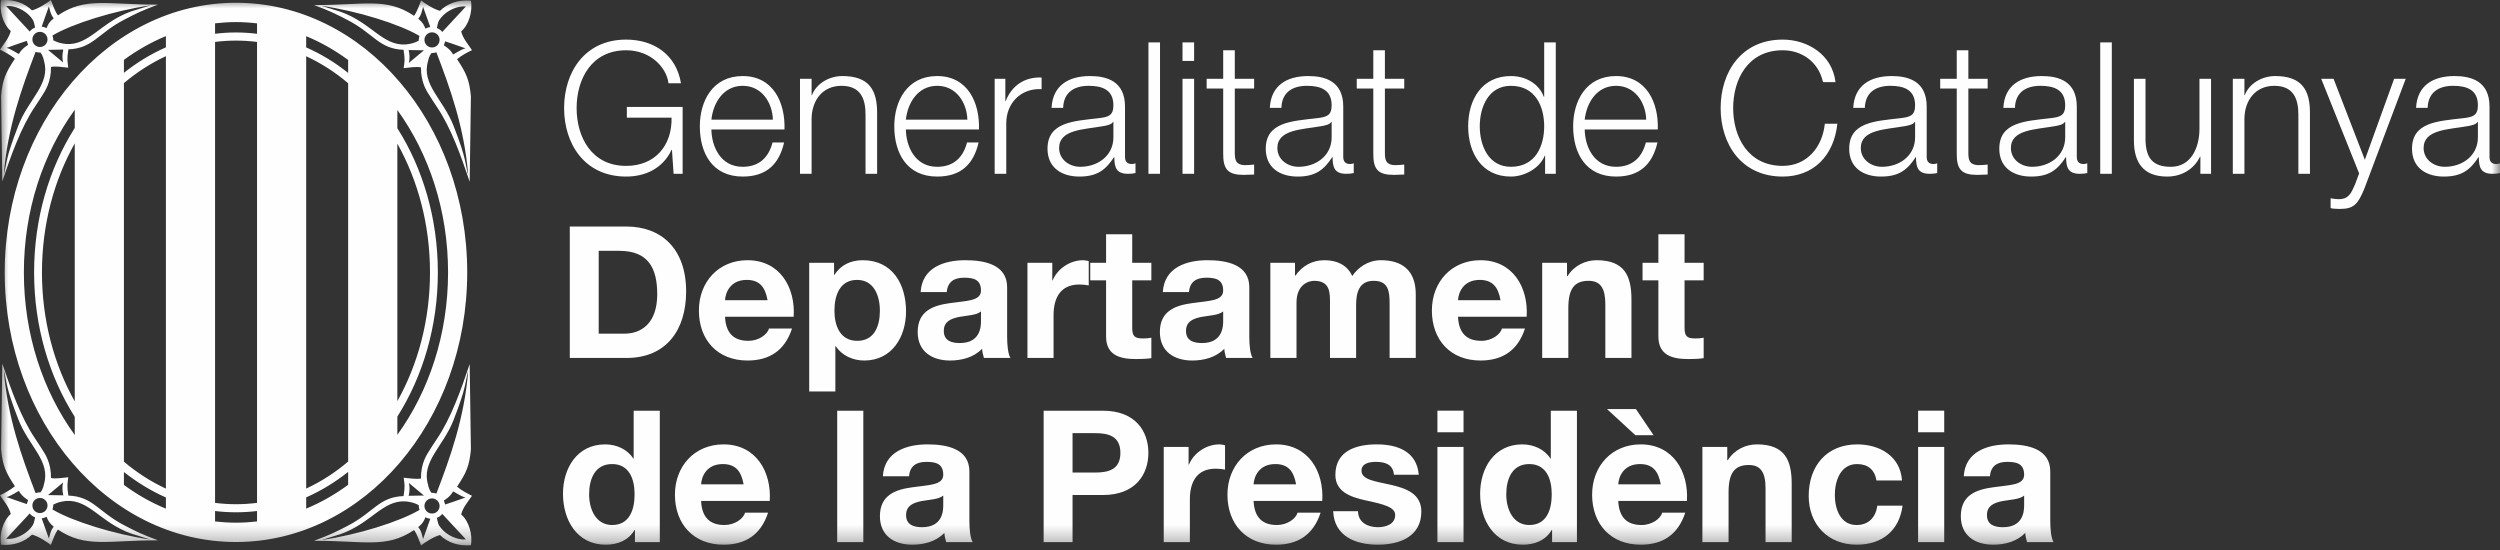 <?xml version="1.0" encoding="UTF-8"?>
<svg width="150px" height="33px" viewBox="0 0 150 33" version="1.1" xmlns="http://www.w3.org/2000/svg" xmlns:xlink="http://www.w3.org/1999/xlink">
    <rect x="0" y="0" width="150" height="33" fill="#333333" stroke="none"/>
    <title>logo-gencat-footer</title>
    <defs>
        <polygon id="path-1" points="0 0 150 0 150 32.724 0 32.724"></polygon>
    </defs>
    <g id="Page-1" stroke="none" stroke-width="1" fill="none" fill-rule="evenodd">
        <g id="noucongres---disseny-2025---Participa-hi-Copia" transform="translate(-1570, -241)">
            <g id="logo-gencat-footer" transform="translate(1570, 241)">
                <mask id="mask-2" fill="white">
                    <use xlink:href="#path-1"></use>
                </mask>
                <g id="Clip-2"></g>
                <path d="M0.388,2.875 C0.667,2.933 1.069,3.233 1.14,3.238 C1.145,3.191 1.327,2.907 1.684,2.694 L1.609,2.451 C1.609,2.451 0.586,2.794 0.388,2.875 L0.388,2.875 Z M1.782,1.89 C1.852,1.791 2.006,1.684 2.108,1.653 C2.03,1.332 2.047,1.253 1.841,1.016 C1.513,0.617 0.89,0.31 0.362,0.36 L1.782,1.89 Z M2.077,2.043 C1.899,2.22 1.899,2.508 2.075,2.686 C2.253,2.864 2.54,2.864 2.717,2.689 C2.895,2.51 2.897,2.223 2.718,2.045 C2.543,1.867 2.254,1.865 2.077,2.043 L2.077,2.043 Z M2.502,1.597 C2.601,1.604 2.698,1.635 2.793,1.69 C2.887,1.459 2.945,1.329 3.224,1.095 C3.017,0.865 2.986,0.527 2.932,0.383 L2.502,1.597 Z M3.147,2.131 C3.173,2.216 3.203,2.323 3.192,2.414 C3.438,2.552 3.685,2.611 3.981,2.64 C5.366,2.72 6.028,1.345 7.871,0.684 L9.035,0.32 C6.857,0.632 4.323,1.43 3.147,2.131 L3.147,2.131 Z M3.799,2.974 C3.799,2.974 3.51,2.979 2.88,2.991 L3.79,3.751 C3.79,3.751 3.687,3.455 3.799,2.974 L3.799,2.974 Z M2.633,3.632 C2.633,3.632 2.594,3.349 2.423,3.151 C2.326,3.169 2.135,3.111 2.135,3.111 C1.309,5.274 0.453,7.634 0.224,10.494 C0.448,9.642 0.308,9.577 1.102,7.53 C1.724,5.921 3.06,5.028 2.633,3.632 L2.633,3.632 Z M0,2.979 C0.22,2.65 0.555,2.263 0.646,1.858 C0.167,1.445 -0.046,0.622 0.062,0.012 C0.822,-0.057 1.478,0.186 1.919,0.622 C2.305,0.521 2.814,0.187 3.051,0.001 C3.18,0.304 3.281,0.662 3.477,0.921 C5.148,-0.204 6.474,0.288 9.477,0.277 C8.51,0.636 8.202,0.791 7.469,1.172 C5.87,1.998 5.587,2.904 4.102,2.961 C4.004,3.596 4.053,3.672 4.096,4.06 C3.738,4.033 3.366,3.954 3.06,4.016 C3.072,4.923 2.709,5.455 2.542,5.715 C2.403,5.925 2.355,6.019 2.112,6.377 C1.257,7.634 0.659,9.337 0.137,10.88 L0.065,5.748 C0.153,4.758 0.349,4.346 0.895,3.523 C0.646,3.309 0.283,3.118 0,2.979 L0,2.979 Z M7.871,32.015 C6.028,31.352 5.366,29.977 3.981,30.056 C3.685,30.086 3.438,30.146 3.192,30.282 C3.203,30.374 3.173,30.479 3.147,30.568 C4.323,31.267 6.857,32.064 9.035,32.376 L7.871,32.015 Z M3.224,31.604 C2.945,31.367 2.887,31.237 2.793,31.005 C2.698,31.061 2.601,31.092 2.502,31.1 L2.932,32.313 C2.986,32.171 3.017,31.834 3.224,31.604 L3.224,31.604 Z M2.718,30.65 C2.897,30.473 2.895,30.184 2.717,30.009 C2.54,29.834 2.253,29.834 2.075,30.01 C1.899,30.187 1.899,30.476 2.077,30.653 C2.254,30.829 2.543,30.828 2.718,30.65 L2.718,30.65 Z M2.108,31.042 C2.006,31.013 1.852,30.908 1.782,30.809 L0.362,32.336 C0.89,32.386 1.513,32.079 1.841,31.682 C2.047,31.444 2.03,31.365 2.108,31.042 L2.108,31.042 Z M1.609,30.244 L1.684,30.003 C1.327,29.788 1.145,29.505 1.14,29.459 C1.069,29.465 0.667,29.764 0.388,29.822 C0.586,29.901 1.609,30.244 1.609,30.244 L1.609,30.244 Z M2.135,29.586 C2.135,29.586 2.326,29.527 2.423,29.546 C2.594,29.345 2.633,29.066 2.633,29.066 C3.06,27.669 1.724,26.775 1.102,25.168 C0.308,23.122 0.448,23.054 0.224,22.205 C0.453,25.063 1.309,27.42 2.135,29.586 L2.135,29.586 Z M2.88,29.705 C3.51,29.717 3.799,29.72 3.799,29.72 C3.687,29.244 3.79,28.947 3.79,28.947 L2.88,29.705 Z M7.469,31.526 C8.202,31.905 8.51,32.06 9.477,32.419 C6.474,32.41 5.148,32.9 3.477,31.776 C3.281,32.034 3.18,32.392 3.051,32.696 C2.814,32.51 2.305,32.175 1.919,32.077 C1.478,32.51 0.822,32.754 0.062,32.686 C-0.046,32.074 0.167,31.251 0.646,30.838 C0.555,30.436 0.22,30.048 0,29.717 C0.283,29.578 0.646,29.387 0.895,29.173 C0.349,28.35 0.153,27.937 0.065,26.948 L0.137,21.817 C0.659,23.359 1.257,25.063 2.112,26.322 C2.355,26.677 2.403,26.77 2.542,26.983 C2.709,27.241 3.072,27.773 3.06,28.68 C3.366,28.744 3.738,28.664 4.096,28.636 C4.053,29.025 4.004,29.1 4.102,29.735 C5.587,29.792 5.87,30.697 7.469,31.526 L7.469,31.526 Z M26.71,2.48 L26.633,2.722 C26.99,2.934 27.174,3.218 27.177,3.266 C27.25,3.259 27.652,2.959 27.93,2.901 C27.733,2.821 26.71,2.48 26.71,2.48 L26.71,2.48 Z M26.184,3.139 C26.184,3.139 25.994,3.197 25.895,3.18 C25.724,3.376 25.686,3.66 25.686,3.66 C25.258,5.055 26.594,5.951 27.217,7.558 C28.01,9.603 27.87,9.671 28.094,10.52 C27.865,7.661 27.011,5.303 26.184,3.139 L26.184,3.139 Z M25.599,2.716 C25.778,2.893 26.066,2.893 26.243,2.715 C26.42,2.535 26.42,2.247 26.242,2.07 C26.063,1.896 25.775,1.896 25.598,2.074 C25.421,2.252 25.423,2.538 25.599,2.716 L25.599,2.716 Z M25.438,3.019 C24.808,3.008 24.519,3.002 24.519,3.002 C24.631,3.481 24.527,3.777 24.527,3.777 L25.438,3.019 Z M24.337,2.668 C24.634,2.637 24.882,2.578 25.127,2.44 C25.117,2.35 25.145,2.245 25.17,2.157 C23.994,1.455 21.461,0.658 19.284,0.349 L20.45,0.711 C22.288,1.372 22.95,2.747 24.337,2.668 L24.337,2.668 Z M25.095,1.121 C25.373,1.357 25.432,1.487 25.526,1.718 C25.62,1.664 25.718,1.632 25.818,1.625 L25.385,0.411 C25.333,0.554 25.301,0.892 25.095,1.121 L25.095,1.121 Z M26.211,1.682 C26.312,1.711 26.464,1.816 26.536,1.918 L27.956,0.387 C27.428,0.338 26.805,0.644 26.478,1.043 C26.271,1.281 26.289,1.358 26.211,1.682 L26.211,1.682 Z M27.67,1.886 C27.765,2.289 28.098,2.676 28.319,3.008 C28.036,3.146 27.671,3.336 27.424,3.55 C27.97,4.375 28.164,4.787 28.254,5.777 L28.181,10.906 C27.662,9.363 27.062,7.661 26.206,6.403 C25.963,6.046 25.914,5.953 25.778,5.741 C25.609,5.483 25.247,4.951 25.258,4.044 C24.951,3.98 24.58,4.06 24.221,4.088 C24.268,3.701 24.316,3.624 24.213,2.988 C22.73,2.933 22.447,2.026 20.849,1.198 C20.118,0.82 19.808,0.662 18.841,0.304 C21.844,0.314 23.17,-0.175 24.842,0.948 C25.037,0.69 25.138,0.332 25.268,0.028 C25.504,0.215 26.012,0.549 26.399,0.65 C26.842,0.212 27.496,-0.031 28.256,0.039 C28.363,0.651 28.151,1.472 27.67,1.886 L27.67,1.886 Z M20.889,3.599 C20.103,3.02 19.262,2.538 18.371,2.171 L18.371,2.845 C19.266,3.238 20.11,3.754 20.889,4.375 L20.889,3.599 Z M20.889,4.994 C20.116,4.336 19.27,3.792 18.371,3.374 L18.371,29.313 C19.27,28.897 20.116,28.35 20.889,27.693 L20.889,4.994 Z M20.889,28.313 C20.11,28.933 19.266,29.448 18.371,29.842 L18.371,30.517 C19.262,30.148 20.103,29.666 20.889,29.088 L20.889,28.313 Z M15.422,1.403 C15.006,1.353 14.584,1.325 14.158,1.325 C13.735,1.325 13.317,1.353 12.904,1.4 L12.904,2.026 C13.317,1.976 13.734,1.948 14.158,1.948 C14.584,1.948 15.006,1.977 15.422,2.027 L15.422,1.403 Z M15.422,2.516 C15.006,2.462 14.584,2.436 14.158,2.436 C13.734,2.436 13.317,2.462 12.904,2.515 L12.904,30.173 C13.317,30.226 13.734,30.253 14.158,30.253 C14.584,30.253 15.006,30.224 15.422,30.173 L15.422,2.516 Z M15.422,30.661 C15.006,30.711 14.584,30.737 14.158,30.737 C13.734,30.737 13.317,30.712 12.904,30.661 L12.904,31.288 C13.317,31.335 13.735,31.361 14.158,31.361 C14.584,31.361 15.006,31.335 15.422,31.287 L15.422,30.661 Z M9.954,2.166 C9.064,2.535 8.221,3.016 7.435,3.592 L7.435,4.367 C8.216,3.749 9.06,3.234 9.954,2.84 L9.954,2.166 Z M9.954,3.37 C9.056,3.787 8.212,4.331 7.435,4.987 L7.435,27.701 C8.212,28.356 9.056,28.901 9.954,29.317 L9.954,3.37 Z M9.954,29.847 C9.06,29.454 8.216,28.938 7.435,28.32 L7.435,29.095 C8.221,29.673 9.064,30.153 9.954,30.52 L9.954,29.847 Z M4.485,6.587 C2.582,9.212 1.432,12.619 1.432,16.344 C1.432,20.068 2.582,23.475 4.485,26.1 L4.485,25.009 C2.953,22.598 2.046,19.597 2.046,16.344 C2.046,13.09 2.953,10.089 4.485,7.678 L4.485,6.587 Z M4.485,8.602 C3.243,10.815 2.517,13.478 2.517,16.344 C2.517,19.209 3.243,21.872 4.485,24.085 L4.485,8.602 Z M23.841,26.089 C25.737,23.464 26.884,20.062 26.884,16.344 C26.884,12.624 25.737,9.223 23.841,6.6 L23.841,7.692 C25.366,10.099 26.271,13.097 26.271,16.344 C26.271,19.59 25.366,22.586 23.841,24.996 L23.841,26.089 Z M23.841,24.068 C25.079,21.859 25.8,19.203 25.8,16.344 C25.8,13.486 25.079,10.83 23.841,8.618 L23.841,24.068 Z M14.158,32.521 C6.495,32.521 0.283,25.278 0.283,16.344 C0.283,7.41 6.495,0.166 14.158,0.166 C21.822,0.166 28.033,7.41 28.033,16.344 C28.033,25.278 21.822,32.521 14.158,32.521 L14.158,32.521 Z M27.93,29.85 C27.652,29.792 27.25,29.491 27.177,29.487 C27.174,29.534 26.99,29.817 26.633,30.031 L26.71,30.271 C26.71,30.271 27.733,29.93 27.93,29.85 L27.93,29.85 Z M26.536,30.834 C26.464,30.934 26.312,31.042 26.211,31.07 C26.289,31.392 26.271,31.472 26.478,31.708 C26.805,32.108 27.428,32.414 27.956,32.365 L26.536,30.834 Z M26.242,30.682 C26.42,30.503 26.42,30.216 26.243,30.039 C26.066,29.861 25.778,29.858 25.599,30.037 C25.423,30.213 25.421,30.501 25.598,30.679 C25.775,30.857 26.063,30.858 26.242,30.682 L26.242,30.682 Z M25.818,31.128 C25.718,31.118 25.62,31.089 25.526,31.034 C25.432,31.265 25.373,31.393 25.095,31.631 C25.301,31.858 25.333,32.198 25.385,32.339 L25.818,31.128 Z M25.17,30.595 C25.145,30.506 25.117,30.401 25.127,30.31 C24.882,30.173 24.634,30.115 24.337,30.082 C22.95,30.006 22.288,31.381 20.45,32.041 L19.284,32.403 C21.461,32.092 23.994,31.295 25.17,30.595 L25.17,30.595 Z M24.519,29.748 C24.519,29.748 24.808,29.747 25.438,29.731 L24.527,28.973 C24.527,28.973 24.631,29.269 24.519,29.748 L24.519,29.748 Z M25.686,29.092 C25.686,29.092 25.724,29.375 25.895,29.574 C25.994,29.553 26.184,29.613 26.184,29.613 C27.011,27.449 27.865,25.09 28.094,22.232 C27.87,23.08 28.01,23.149 27.217,25.194 C26.594,26.802 25.258,27.698 25.686,29.092 L25.686,29.092 Z M28.319,29.747 C28.098,30.074 27.765,30.462 27.67,30.865 C28.151,31.278 28.363,32.1 28.256,32.712 C27.496,32.781 26.842,32.538 26.399,32.103 C26.012,32.202 25.504,32.538 25.268,32.723 C25.138,32.419 25.037,32.063 24.842,31.803 C23.17,32.929 21.844,32.437 18.841,32.447 C19.808,32.088 20.118,31.933 20.849,31.555 C22.447,30.726 22.73,29.82 24.213,29.764 C24.316,29.128 24.268,29.052 24.221,28.664 C24.58,28.69 24.951,28.771 25.258,28.709 C25.247,27.802 25.609,27.268 25.778,27.01 C25.914,26.799 25.963,26.705 26.206,26.349 C27.062,25.09 27.662,23.387 28.181,21.844 L28.254,26.974 C28.164,27.967 27.97,28.378 27.424,29.2 C27.671,29.416 28.036,29.606 28.319,29.747 L28.319,29.747 Z M121.448,29.734 C121.183,29.966 120.63,29.976 120.145,30.064 C119.659,30.165 119.217,30.329 119.217,30.904 C119.217,31.49 119.67,31.633 120.179,31.633 C121.404,31.633 121.448,30.661 121.448,30.318 L121.448,29.734 Z M123.016,31.258 C123.016,31.777 123.071,32.296 123.215,32.528 L121.625,32.528 C121.569,32.352 121.525,32.164 121.514,31.976 C121.017,32.495 120.289,32.682 119.593,32.682 C118.51,32.682 117.649,32.142 117.649,30.97 C117.649,29.679 118.62,29.369 119.593,29.237 C120.554,29.093 121.448,29.126 121.448,28.485 C121.448,27.811 120.984,27.712 120.431,27.712 C119.836,27.712 119.449,27.955 119.394,28.574 L117.826,28.574 C117.913,27.105 119.228,26.663 120.509,26.663 C121.647,26.663 123.016,26.918 123.016,28.286 L123.016,31.258 Z M115.086,25.934 L116.653,25.934 L116.653,24.641 L115.086,24.641 L115.086,25.934 Z M115.086,32.528 L116.653,32.528 L116.653,26.818 L115.086,26.818 L115.086,32.528 Z M111.394,31.501 C110.41,31.501 110.09,30.517 110.09,29.701 C110.09,28.861 110.421,27.844 111.427,27.844 C112.077,27.844 112.486,28.188 112.586,28.828 L114.12,28.828 C114.022,27.371 112.785,26.663 111.438,26.663 C109.581,26.663 108.522,27.978 108.522,29.756 C108.522,31.468 109.682,32.682 111.405,32.682 C112.906,32.682 113.956,31.854 114.153,30.342 L112.641,30.342 C112.541,31.037 112.123,31.501 111.394,31.501 L111.394,31.501 Z M105.414,26.663 C104.752,26.663 104.067,26.973 103.669,27.612 L103.636,27.612 L103.636,26.818 L102.144,26.818 L102.144,32.528 L103.714,32.528 L103.714,29.535 C103.714,28.375 104.078,27.9 104.928,27.9 C105.657,27.9 105.933,28.364 105.933,29.303 L105.933,32.528 L107.501,32.528 L107.501,29.016 C107.501,27.603 107.083,26.663 105.414,26.663 L105.414,26.663 Z M99.646,29.06 C99.502,28.264 99.16,27.844 98.398,27.844 C97.404,27.844 97.117,28.618 97.095,29.06 L99.646,29.06 Z M101.215,30.055 L97.095,30.055 C97.139,31.048 97.625,31.501 98.498,31.501 C99.126,31.501 99.635,31.114 99.734,30.76 L101.115,30.76 C100.673,32.108 99.734,32.682 98.443,32.682 C96.643,32.682 95.527,31.445 95.527,29.679 C95.527,27.966 96.708,26.663 98.443,26.663 C100.386,26.663 101.325,28.298 101.215,30.055 L101.215,30.055 Z M98.122,26.111 L99.215,26.111 L98.155,24.543 L96.42,24.543 L98.122,26.111 Z M93.104,29.655 C93.104,28.728 92.772,27.844 91.756,27.844 C90.73,27.844 90.376,28.728 90.376,29.668 C90.376,30.561 90.785,31.501 91.756,31.501 C92.795,31.501 93.104,30.595 93.104,29.655 L93.104,29.655 Z M93.049,24.643 L94.616,24.643 L94.616,32.528 L93.126,32.528 L93.126,31.799 L93.104,31.799 C92.739,32.417 92.1,32.682 91.37,32.682 C89.647,32.682 88.808,31.202 88.808,29.624 C88.808,28.088 89.658,26.663 91.337,26.663 C92.01,26.663 92.673,26.951 93.027,27.514 L93.049,27.514 L93.049,24.643 Z M86.245,25.934 L87.812,25.934 L87.812,24.641 L86.245,24.641 L86.245,25.934 Z M86.245,32.528 L87.812,32.528 L87.812,26.818 L86.245,26.818 L86.245,32.528 Z M83.468,29.093 C82.574,28.883 81.69,28.806 81.69,28.242 C81.69,27.78 82.21,27.712 82.563,27.712 C83.126,27.712 83.59,27.878 83.635,28.485 L85.126,28.485 C85.004,27.083 83.855,26.663 82.608,26.663 C81.381,26.663 80.123,27.039 80.123,28.496 C80.123,29.502 81.027,29.822 81.934,30.021 C83.061,30.263 83.711,30.43 83.711,30.904 C83.711,31.457 83.138,31.633 82.685,31.633 C82.066,31.633 81.492,31.357 81.48,30.672 L79.99,30.672 C80.056,32.186 81.348,32.682 82.674,32.682 C83.976,32.682 85.28,32.197 85.28,30.694 C85.28,29.635 84.385,29.303 83.468,29.093 L83.468,29.093 Z M77.766,29.06 C77.624,28.264 77.28,27.844 76.519,27.844 C75.524,27.844 75.237,28.618 75.215,29.06 L77.766,29.06 Z M79.335,30.055 L75.215,30.055 C75.261,31.048 75.745,31.501 76.618,31.501 C77.247,31.501 77.755,31.114 77.855,30.76 L79.236,30.76 C78.794,32.108 77.855,32.682 76.563,32.682 C74.763,32.682 73.647,31.445 73.647,29.679 C73.647,27.966 74.83,26.663 76.563,26.663 C78.507,26.663 79.446,28.298 79.335,30.055 L79.335,30.055 Z M71.338,27.878 L71.316,27.878 L71.316,26.818 L69.824,26.818 L69.824,32.528 L71.392,32.528 L71.392,29.955 C71.392,28.95 71.789,28.121 72.939,28.121 C73.126,28.121 73.359,28.143 73.502,28.176 L73.502,26.719 C73.403,26.686 73.27,26.663 73.158,26.663 C72.397,26.663 71.624,27.161 71.338,27.878 L71.338,27.878 Z M67.224,27.172 C67.224,26.166 66.507,25.989 65.701,25.989 L64.353,25.989 L64.353,28.353 L65.701,28.353 C66.507,28.353 67.224,28.176 67.224,27.172 L67.224,27.172 Z M68.903,27.172 C68.903,28.452 68.141,29.701 66.176,29.701 L64.353,29.701 L64.353,32.528 L62.619,32.528 L62.619,24.643 L66.176,24.643 C68.141,24.643 68.903,25.89 68.903,27.172 L68.903,27.172 Z M56.595,29.734 C56.33,29.966 55.778,29.976 55.291,30.064 C54.805,30.165 54.365,30.329 54.365,30.904 C54.365,31.49 54.818,31.633 55.325,31.633 C56.551,31.633 56.595,30.661 56.595,30.318 L56.595,29.734 Z M58.163,31.258 C58.163,31.777 58.218,32.296 58.362,32.528 L56.772,32.528 C56.717,32.352 56.673,32.164 56.662,31.976 C56.164,32.495 55.435,32.682 54.74,32.682 C53.657,32.682 52.795,32.142 52.795,30.97 C52.795,29.679 53.768,29.369 54.74,29.237 C55.7,29.093 56.595,29.126 56.595,28.485 C56.595,27.811 56.131,27.712 55.579,27.712 C54.982,27.712 54.597,27.955 54.541,28.574 L52.972,28.574 C53.061,27.105 54.376,26.663 55.656,26.663 C56.794,26.663 58.163,26.918 58.163,28.286 L58.163,31.258 Z M50.232,32.528 L51.799,32.528 L51.799,24.643 L50.232,24.643 L50.232,32.528 Z M44.617,29.06 C44.473,28.264 44.131,27.844 43.368,27.844 C42.375,27.844 42.088,28.618 42.066,29.06 L44.617,29.06 Z M46.185,30.055 L42.066,30.055 C42.11,31.048 42.596,31.501 43.468,31.501 C44.097,31.501 44.606,31.114 44.705,30.76 L46.085,30.76 C45.644,32.108 44.705,32.682 43.412,32.682 C41.613,32.682 40.496,31.445 40.496,29.679 C40.496,27.966 41.679,26.663 43.412,26.663 C45.357,26.663 46.295,28.298 46.185,30.055 L46.185,30.055 Z M38.075,29.655 C38.075,28.728 37.744,27.844 36.727,27.844 C35.701,27.844 35.347,28.728 35.347,29.668 C35.347,30.561 35.756,31.501 36.727,31.501 C37.766,31.501 38.075,30.595 38.075,29.655 L38.075,29.655 Z M38.02,24.643 L39.588,24.643 L39.588,32.528 L38.097,32.528 L38.097,31.799 L38.075,31.799 C37.712,32.417 37.071,32.682 36.342,32.682 C34.618,32.682 33.779,31.202 33.779,29.624 C33.779,28.088 34.629,26.663 36.308,26.663 C36.982,26.663 37.644,26.951 37.998,27.514 L38.02,27.514 L38.02,24.643 Z M102.22,20.263 C102.055,20.296 101.9,20.307 101.734,20.307 C101.204,20.307 101.073,20.174 101.073,19.644 L101.073,16.818 L102.22,16.818 L102.22,15.768 L101.073,15.768 L101.073,14.057 L99.503,14.057 L99.503,15.768 L98.553,15.768 L98.553,16.818 L99.503,16.818 L99.503,20.185 C99.503,21.323 100.343,21.543 101.305,21.543 C101.613,21.543 101.955,21.533 102.22,21.488 L102.22,20.263 Z M96.32,18.253 L96.32,21.478 L97.887,21.478 L97.887,17.966 C97.887,16.552 97.467,15.613 95.8,15.613 C95.137,15.613 94.454,15.923 94.056,16.562 L94.021,16.562 L94.021,15.768 L92.531,15.768 L92.531,21.478 L94.1,21.478 L94.1,18.485 C94.1,17.325 94.463,16.849 95.314,16.849 C96.043,16.849 96.32,17.314 96.32,18.253 L96.32,18.253 Z M87.481,18.01 L90.032,18.01 C89.888,17.214 89.546,16.794 88.783,16.794 C87.79,16.794 87.503,17.568 87.481,18.01 L87.481,18.01 Z M85.913,18.629 C85.913,16.916 87.094,15.613 88.828,15.613 C90.772,15.613 91.71,17.247 91.6,19.004 L87.481,19.004 C87.525,19.997 88.01,20.45 88.883,20.45 C89.513,20.45 90.021,20.064 90.12,19.71 L91.5,19.71 C91.06,21.058 90.12,21.631 88.828,21.631 C87.028,21.631 85.913,20.395 85.913,18.629 L85.913,18.629 Z M81.367,21.478 L81.367,18.297 C81.367,17.579 81.533,16.849 82.417,16.849 C83.311,16.849 83.377,17.479 83.377,18.242 L83.377,21.478 L84.946,21.478 L84.946,17.656 C84.946,16.177 84.073,15.613 82.859,15.613 C82.063,15.613 81.467,16.066 81.135,16.562 C80.826,15.878 80.186,15.613 79.468,15.613 C78.728,15.613 78.132,15.956 77.723,16.54 L77.701,16.54 L77.701,15.768 L76.221,15.768 L76.221,21.478 L77.79,21.478 L77.79,18.164 C77.79,17.048 78.54,16.849 78.849,16.849 C79.844,16.849 79.799,17.612 79.799,18.275 L79.799,21.478 L81.367,21.478 Z M73.39,18.684 C73.125,18.916 72.573,18.926 72.088,19.014 C71.602,19.115 71.16,19.279 71.16,19.854 C71.16,20.439 71.613,20.583 72.121,20.583 C73.346,20.583 73.39,19.611 73.39,19.268 L73.39,18.684 Z M75.157,21.478 L73.567,21.478 C73.512,21.301 73.468,21.113 73.457,20.926 C72.959,21.445 72.231,21.631 71.535,21.631 C70.452,21.631 69.592,21.091 69.592,19.92 C69.592,18.629 70.563,18.319 71.535,18.187 C72.497,18.043 73.39,18.076 73.39,17.435 C73.39,16.761 72.926,16.662 72.374,16.662 C71.777,16.662 71.392,16.905 71.336,17.524 L69.769,17.524 C69.856,16.055 71.171,15.613 72.451,15.613 C73.589,15.613 74.958,15.867 74.958,17.236 L74.958,20.207 C74.958,20.727 75.013,21.246 75.157,21.478 L75.157,21.478 Z M67.933,14.057 L66.365,14.057 L66.365,15.768 L65.415,15.768 L65.415,16.818 L66.365,16.818 L66.365,20.185 C66.365,21.323 67.204,21.543 68.165,21.543 C68.474,21.543 68.816,21.533 69.081,21.488 L69.081,20.263 C68.915,20.296 68.762,20.307 68.595,20.307 C68.065,20.307 67.933,20.174 67.933,19.644 L67.933,16.818 L69.081,16.818 L69.081,15.768 L67.933,15.768 L67.933,14.057 Z M63.214,18.905 C63.214,17.899 63.612,17.07 64.761,17.07 C64.948,17.07 65.18,17.093 65.324,17.126 L65.324,15.668 C65.224,15.635 65.092,15.613 64.982,15.613 C64.22,15.613 63.446,16.11 63.159,16.827 L63.137,16.827 L63.137,15.768 L61.647,15.768 L61.647,21.478 L63.214,21.478 L63.214,18.905 Z M58.859,18.684 C58.595,18.916 58.043,18.926 57.557,19.014 C57.07,19.115 56.628,19.279 56.628,19.854 C56.628,20.439 57.082,20.583 57.59,20.583 C58.816,20.583 58.859,19.611 58.859,19.268 L58.859,18.684 Z M60.428,20.207 C60.428,20.727 60.484,21.246 60.627,21.478 L59.036,21.478 C58.981,21.301 58.938,21.113 58.926,20.926 C58.428,21.445 57.7,21.631 57.004,21.631 C55.923,21.631 55.061,21.091 55.061,19.92 C55.061,18.629 56.033,18.319 57.004,18.187 C57.966,18.043 58.859,18.076 58.859,17.435 C58.859,16.761 58.396,16.662 57.844,16.662 C57.247,16.662 56.861,16.905 56.805,17.524 L55.238,17.524 C55.326,16.055 56.641,15.613 57.921,15.613 C59.06,15.613 60.428,15.867 60.428,17.236 L60.428,20.207 Z M52.793,18.64 C52.793,17.733 52.429,16.794 51.424,16.794 C50.397,16.794 50.066,17.711 50.066,18.64 C50.066,19.566 50.42,20.45 51.435,20.45 C52.463,20.45 52.793,19.566 52.793,18.64 L52.793,18.64 Z M51.855,21.631 C51.17,21.631 50.518,21.334 50.143,20.771 L50.121,20.771 L50.121,23.488 L48.552,23.488 L48.552,15.768 L50.044,15.768 L50.044,16.497 L50.066,16.497 C50.44,15.889 51.059,15.613 51.766,15.613 C53.555,15.613 54.362,17.059 54.362,18.684 C54.362,20.207 53.522,21.631 51.855,21.631 L51.855,21.631 Z M46.053,18.01 C45.91,17.214 45.567,16.794 44.805,16.794 C43.812,16.794 43.524,17.568 43.502,18.01 L46.053,18.01 Z M47.621,19.004 L43.502,19.004 C43.546,19.997 44.033,20.45 44.906,20.45 C45.534,20.45 46.042,20.064 46.142,19.71 L47.522,19.71 C47.081,21.058 46.142,21.631 44.849,21.631 C43.049,21.631 41.934,20.395 41.934,18.629 C41.934,16.916 43.115,15.613 44.849,15.613 C46.794,15.613 47.732,17.247 47.621,19.004 L47.621,19.004 Z M39.434,17.656 C39.434,16.066 38.882,15.05 37.159,15.05 L35.922,15.05 L35.922,20.02 L37.467,20.02 C38.473,20.02 39.434,19.402 39.434,17.656 L39.434,17.656 Z M41.168,17.49 C41.168,19.776 39.996,21.478 37.589,21.478 L34.188,21.478 L34.188,13.592 L37.589,13.592 C39.633,13.592 41.168,14.873 41.168,17.49 L41.168,17.49 Z M148.674,7.313 L148.654,7.313 C148.564,7.479 148.256,7.534 148.068,7.567 C146.887,7.777 145.417,7.766 145.417,8.881 C145.417,9.577 146.036,10.008 146.688,10.008 C147.748,10.008 148.687,9.334 148.674,8.218 L148.674,7.313 Z M150,9.798 L150,10.382 C149.846,10.417 149.735,10.428 149.547,10.428 C148.842,10.428 148.73,10.029 148.73,9.433 L148.708,9.433 C148.223,10.172 147.725,10.594 146.631,10.594 C145.583,10.594 144.721,10.074 144.721,8.925 C144.721,7.324 146.279,7.269 147.781,7.092 C148.354,7.026 148.674,6.948 148.674,6.319 C148.674,5.381 148.002,5.149 147.184,5.149 C146.322,5.149 145.683,5.545 145.66,6.473 L144.964,6.473 C145.031,5.136 145.97,4.563 147.272,4.563 C148.278,4.563 149.371,4.872 149.371,6.396 L149.371,9.422 C149.371,9.688 149.503,9.842 149.779,9.842 C149.857,9.842 149.945,9.82 150,9.798 L150,9.798 Z M141.891,9.588 L140.014,4.729 L139.273,4.729 L141.548,10.404 L141.305,11.056 C141.075,11.587 140.93,11.951 140.312,11.951 C140.157,11.951 140.003,11.929 139.837,11.896 L139.837,12.482 C139.947,12.526 140.091,12.526 140.367,12.537 C141.24,12.537 141.471,12.261 141.869,11.299 L144.343,4.729 L143.647,4.729 L141.891,9.588 Z M136.509,4.563 C135.703,4.563 134.942,5.027 134.686,5.711 L134.665,5.711 L134.665,4.729 L133.969,4.729 L133.969,10.428 L134.665,10.428 L134.665,7.103 C134.686,5.987 135.351,5.149 136.454,5.149 C137.581,5.149 137.902,5.888 137.902,6.871 L137.902,10.428 L138.597,10.428 L138.597,6.761 C138.597,5.401 138.11,4.563 136.509,4.563 L136.509,4.563 Z M131.968,7.722 C131.968,8.881 131.448,10.008 130.255,10.008 C129.151,10.008 128.765,9.467 128.731,8.439 L128.731,4.729 L128.035,4.729 L128.035,8.428 C128.035,9.754 128.599,10.594 130.034,10.594 C130.885,10.594 131.635,10.163 132.001,9.4 L132.023,9.4 L132.023,10.428 L132.663,10.428 L132.663,4.729 L131.968,4.729 L131.968,7.722 Z M126.013,10.428 L126.709,10.428 L126.709,2.542 L126.013,2.542 L126.013,10.428 Z M123.912,7.313 L123.89,7.313 C123.802,7.479 123.492,7.534 123.304,7.567 C122.123,7.777 120.654,7.766 120.654,8.881 C120.654,9.577 121.272,10.008 121.924,10.008 C122.984,10.008 123.923,9.334 123.912,8.218 L123.912,7.313 Z M125.017,9.842 C125.093,9.842 125.182,9.82 125.237,9.798 L125.237,10.382 C125.082,10.417 124.972,10.428 124.784,10.428 C124.078,10.428 123.967,10.029 123.967,9.433 L123.945,9.433 C123.459,10.172 122.962,10.594 121.869,10.594 C120.819,10.594 119.958,10.074 119.958,8.925 C119.958,7.324 121.516,7.269 123.017,7.092 C123.592,7.026 123.912,6.948 123.912,6.319 C123.912,5.381 123.238,5.149 122.422,5.149 C121.56,5.149 120.919,5.545 120.897,6.473 L120.201,6.473 C120.267,5.136 121.206,4.563 122.51,4.563 C123.514,4.563 124.608,4.872 124.608,6.396 L124.608,9.422 C124.608,9.688 124.74,9.842 125.017,9.842 L125.017,9.842 Z M118.641,10.493 C118.852,10.493 119.05,10.472 119.26,10.472 L119.26,9.875 C119.062,9.897 118.862,9.909 118.663,9.909 C118.167,9.875 118.101,9.61 118.101,9.157 L118.101,5.313 L119.26,5.313 L119.26,4.729 L118.101,4.729 L118.101,3.016 L117.405,3.016 L117.405,4.729 L116.412,4.729 L116.412,5.313 L117.405,5.313 L117.405,9.212 C117.394,10.185 117.714,10.493 118.641,10.493 L118.641,10.493 Z M114.906,7.313 L114.884,7.313 C114.796,7.479 114.486,7.534 114.298,7.567 C113.116,7.777 111.648,7.766 111.648,8.881 C111.648,9.577 112.267,10.008 112.918,10.008 C113.978,10.008 114.917,9.334 114.906,8.218 L114.906,7.313 Z M114.961,9.433 L114.939,9.433 C114.453,10.172 113.956,10.594 112.863,10.594 C111.813,10.594 110.952,10.074 110.952,8.925 C110.952,7.324 112.51,7.269 114.011,7.092 C114.586,7.026 114.906,6.948 114.906,6.319 C114.906,5.381 114.232,5.149 113.416,5.149 C112.554,5.149 111.913,5.545 111.891,6.473 L111.195,6.473 C111.261,5.136 112.2,4.563 113.504,4.563 C114.508,4.563 115.602,4.872 115.602,6.396 L115.602,9.422 C115.602,9.688 115.734,9.842 116.01,9.842 C116.087,9.842 116.176,9.82 116.231,9.798 L116.231,10.382 C116.076,10.417 115.966,10.428 115.779,10.428 C115.072,10.428 114.961,10.029 114.961,9.433 L114.961,9.433 Z M106.961,10.594 C108.805,10.594 110.032,9.356 110.242,7.424 L109.49,7.424 C109.346,8.826 108.418,9.953 106.961,9.953 C104.874,9.953 103.99,8.208 103.99,6.484 C103.99,4.762 104.874,3.016 106.961,3.016 C108.11,3.016 109.114,3.712 109.38,4.928 L110.131,4.928 C109.932,3.27 108.451,2.376 106.961,2.376 C104.476,2.376 103.238,4.331 103.238,6.484 C103.238,8.638 104.476,10.594 106.961,10.594 L106.961,10.594 Z M95.083,7.18 L98.773,7.18 C98.74,6.131 98.088,5.149 96.962,5.149 C95.824,5.149 95.194,6.142 95.083,7.18 L95.083,7.18 Z M94.389,7.578 C94.389,6.075 95.15,4.563 96.962,4.563 C98.795,4.563 99.524,6.164 99.468,7.766 L95.083,7.766 C95.094,8.781 95.625,10.008 96.962,10.008 C97.977,10.008 98.53,9.411 98.751,8.549 L99.447,8.549 C99.147,9.842 98.397,10.594 96.962,10.594 C95.15,10.594 94.389,9.201 94.389,7.578 L94.389,7.578 Z M88.786,7.578 C88.786,8.759 89.326,10.008 90.652,10.008 C92.132,10.008 92.651,8.759 92.651,7.578 C92.651,6.396 92.132,5.149 90.652,5.149 C89.326,5.149 88.786,6.396 88.786,7.578 L88.786,7.578 Z M88.09,7.578 C88.09,5.965 88.917,4.563 90.652,4.563 C91.502,4.563 92.33,4.994 92.629,5.81 L92.651,5.81 L92.651,2.542 L93.347,2.542 L93.347,10.428 L92.706,10.428 L92.706,9.345 L92.684,9.345 C92.386,10.085 91.48,10.594 90.652,10.594 C88.917,10.594 88.09,9.19 88.09,7.578 L88.09,7.578 Z M82.398,9.212 C82.388,10.185 82.708,10.493 83.635,10.493 C83.845,10.493 84.044,10.472 84.254,10.472 L84.254,9.875 C84.055,9.897 83.856,9.909 83.657,9.909 C83.16,9.875 83.094,9.61 83.094,9.157 L83.094,5.313 L84.254,5.313 L84.254,4.729 L83.094,4.729 L83.094,3.016 L82.398,3.016 L82.398,4.729 L81.405,4.729 L81.405,5.313 L82.398,5.313 L82.398,9.212 Z M79.293,7.567 C78.11,7.777 76.642,7.766 76.642,8.881 C76.642,9.577 77.261,10.008 77.913,10.008 C78.972,10.008 79.911,9.334 79.899,8.218 L79.899,7.313 L79.878,7.313 C79.788,7.479 79.48,7.534 79.293,7.567 L79.293,7.567 Z M79.899,6.319 C79.899,5.381 79.226,5.149 78.409,5.149 C77.547,5.149 76.907,5.545 76.885,6.473 L76.189,6.473 C76.255,5.136 77.193,4.563 78.497,4.563 C79.502,4.563 80.595,4.872 80.595,6.396 L80.595,9.422 C80.595,9.688 80.728,9.842 81.004,9.842 C81.081,9.842 81.17,9.82 81.225,9.798 L81.225,10.382 C81.07,10.417 80.96,10.428 80.772,10.428 C80.065,10.428 79.956,10.029 79.956,9.433 L79.932,9.433 C79.447,10.172 78.95,10.594 77.856,10.594 C76.808,10.594 75.946,10.074 75.946,8.925 C75.946,7.324 77.504,7.269 79.005,7.092 C79.578,7.026 79.899,6.948 79.899,6.319 L79.899,6.319 Z M73.392,9.212 C73.382,10.185 73.702,10.493 74.629,10.493 C74.839,10.493 75.038,10.472 75.248,10.472 L75.248,9.875 C75.049,9.897 74.85,9.909 74.651,9.909 C74.154,9.875 74.088,9.61 74.088,9.157 L74.088,5.313 L75.248,5.313 L75.248,4.729 L74.088,4.729 L74.088,3.016 L73.392,3.016 L73.392,4.729 L72.399,4.729 L72.399,5.313 L73.392,5.313 L73.392,9.212 Z M70.951,3.658 L71.647,3.658 L71.647,2.542 L70.951,2.542 L70.951,3.658 Z M70.951,10.428 L71.647,10.428 L71.647,4.729 L70.951,4.729 L70.951,10.428 Z M68.907,10.428 L69.601,10.428 L69.601,2.542 L68.907,2.542 L68.907,10.428 Z M66.198,7.567 C65.016,7.777 63.547,7.766 63.547,8.881 C63.547,9.577 64.166,10.008 64.817,10.008 C65.878,10.008 66.817,9.334 66.804,8.218 L66.804,7.313 L66.782,7.313 C66.695,7.479 66.386,7.534 66.198,7.567 L66.198,7.567 Z M66.804,6.319 C66.804,5.381 66.132,5.149 65.314,5.149 C64.452,5.149 63.813,5.545 63.79,6.473 L63.094,6.473 C63.161,5.136 64.1,4.563 65.402,4.563 C66.408,4.563 67.501,4.872 67.501,6.396 L67.501,9.422 C67.501,9.688 67.633,9.842 67.909,9.842 C67.987,9.842 68.075,9.82 68.13,9.798 L68.13,10.382 C67.976,10.417 67.865,10.428 67.677,10.428 C66.972,10.428 66.86,10.029 66.86,9.433 L66.838,9.433 C66.353,10.172 65.855,10.594 64.761,10.594 C63.713,10.594 62.851,10.074 62.851,8.925 C62.851,7.324 64.409,7.269 65.911,7.092 C66.485,7.026 66.804,6.948 66.804,6.319 L66.804,6.319 Z M62.496,4.651 C61.468,4.607 60.696,5.149 60.343,6.064 L60.321,6.064 L60.321,4.729 L59.68,4.729 L59.68,10.428 L60.376,10.428 L60.376,7.39 C60.376,6.208 61.236,5.28 62.496,5.348 L62.496,4.651 Z M54.353,7.18 L58.043,7.18 C58.01,6.131 57.358,5.149 56.231,5.149 C55.092,5.149 54.464,6.142 54.353,7.18 L54.353,7.18 Z M53.657,7.578 C53.657,6.075 54.42,4.563 56.231,4.563 C58.064,4.563 58.793,6.164 58.738,7.766 L54.353,7.766 C54.365,8.781 54.895,10.008 56.231,10.008 C57.247,10.008 57.798,9.411 58.021,8.549 L58.716,8.549 C58.417,9.842 57.667,10.594 56.231,10.594 C54.42,10.594 53.657,9.201 53.657,7.578 L53.657,7.578 Z M48.696,7.103 C48.718,5.987 49.381,5.149 50.485,5.149 C51.612,5.149 51.932,5.888 51.932,6.871 L51.932,10.428 L52.627,10.428 L52.627,6.761 C52.627,5.401 52.142,4.563 50.54,4.563 C49.734,4.563 48.972,5.027 48.718,5.711 L48.696,5.711 L48.696,4.729 L48,4.729 L48,10.428 L48.696,10.428 L48.696,7.103 Z M42.684,7.18 L46.374,7.18 C46.341,6.131 45.689,5.149 44.562,5.149 C43.425,5.149 42.795,6.142 42.684,7.18 L42.684,7.18 Z M41.99,7.578 C41.99,6.075 42.751,4.563 44.562,4.563 C46.396,4.563 47.124,6.164 47.069,7.766 L42.684,7.766 C42.695,8.781 43.226,10.008 44.562,10.008 C45.578,10.008 46.131,9.411 46.352,8.549 L47.046,8.549 C46.748,9.842 45.998,10.594 44.562,10.594 C42.751,10.594 41.99,9.201 41.99,7.578 L41.99,7.578 Z M33.846,6.484 C33.846,4.331 35.082,2.376 37.568,2.376 C39.224,2.376 40.571,3.27 40.858,4.994 L40.107,4.994 C40.007,4.088 39.07,3.016 37.568,3.016 C35.48,3.016 34.597,4.762 34.597,6.484 C34.597,8.208 35.48,9.953 37.568,9.953 C39.313,9.953 40.328,8.726 40.295,7.059 L37.611,7.059 L37.611,6.418 L40.958,6.418 L40.958,10.428 L40.416,10.428 L40.317,8.991 L40.295,8.991 C39.764,10.118 38.705,10.594 37.568,10.594 C35.082,10.594 33.846,8.638 33.846,6.484 L33.846,6.484 Z" id="Fill-1" fill="#FEFEFE" mask="url(#mask-2)"></path>
            </g>
        </g>
    </g>
</svg>